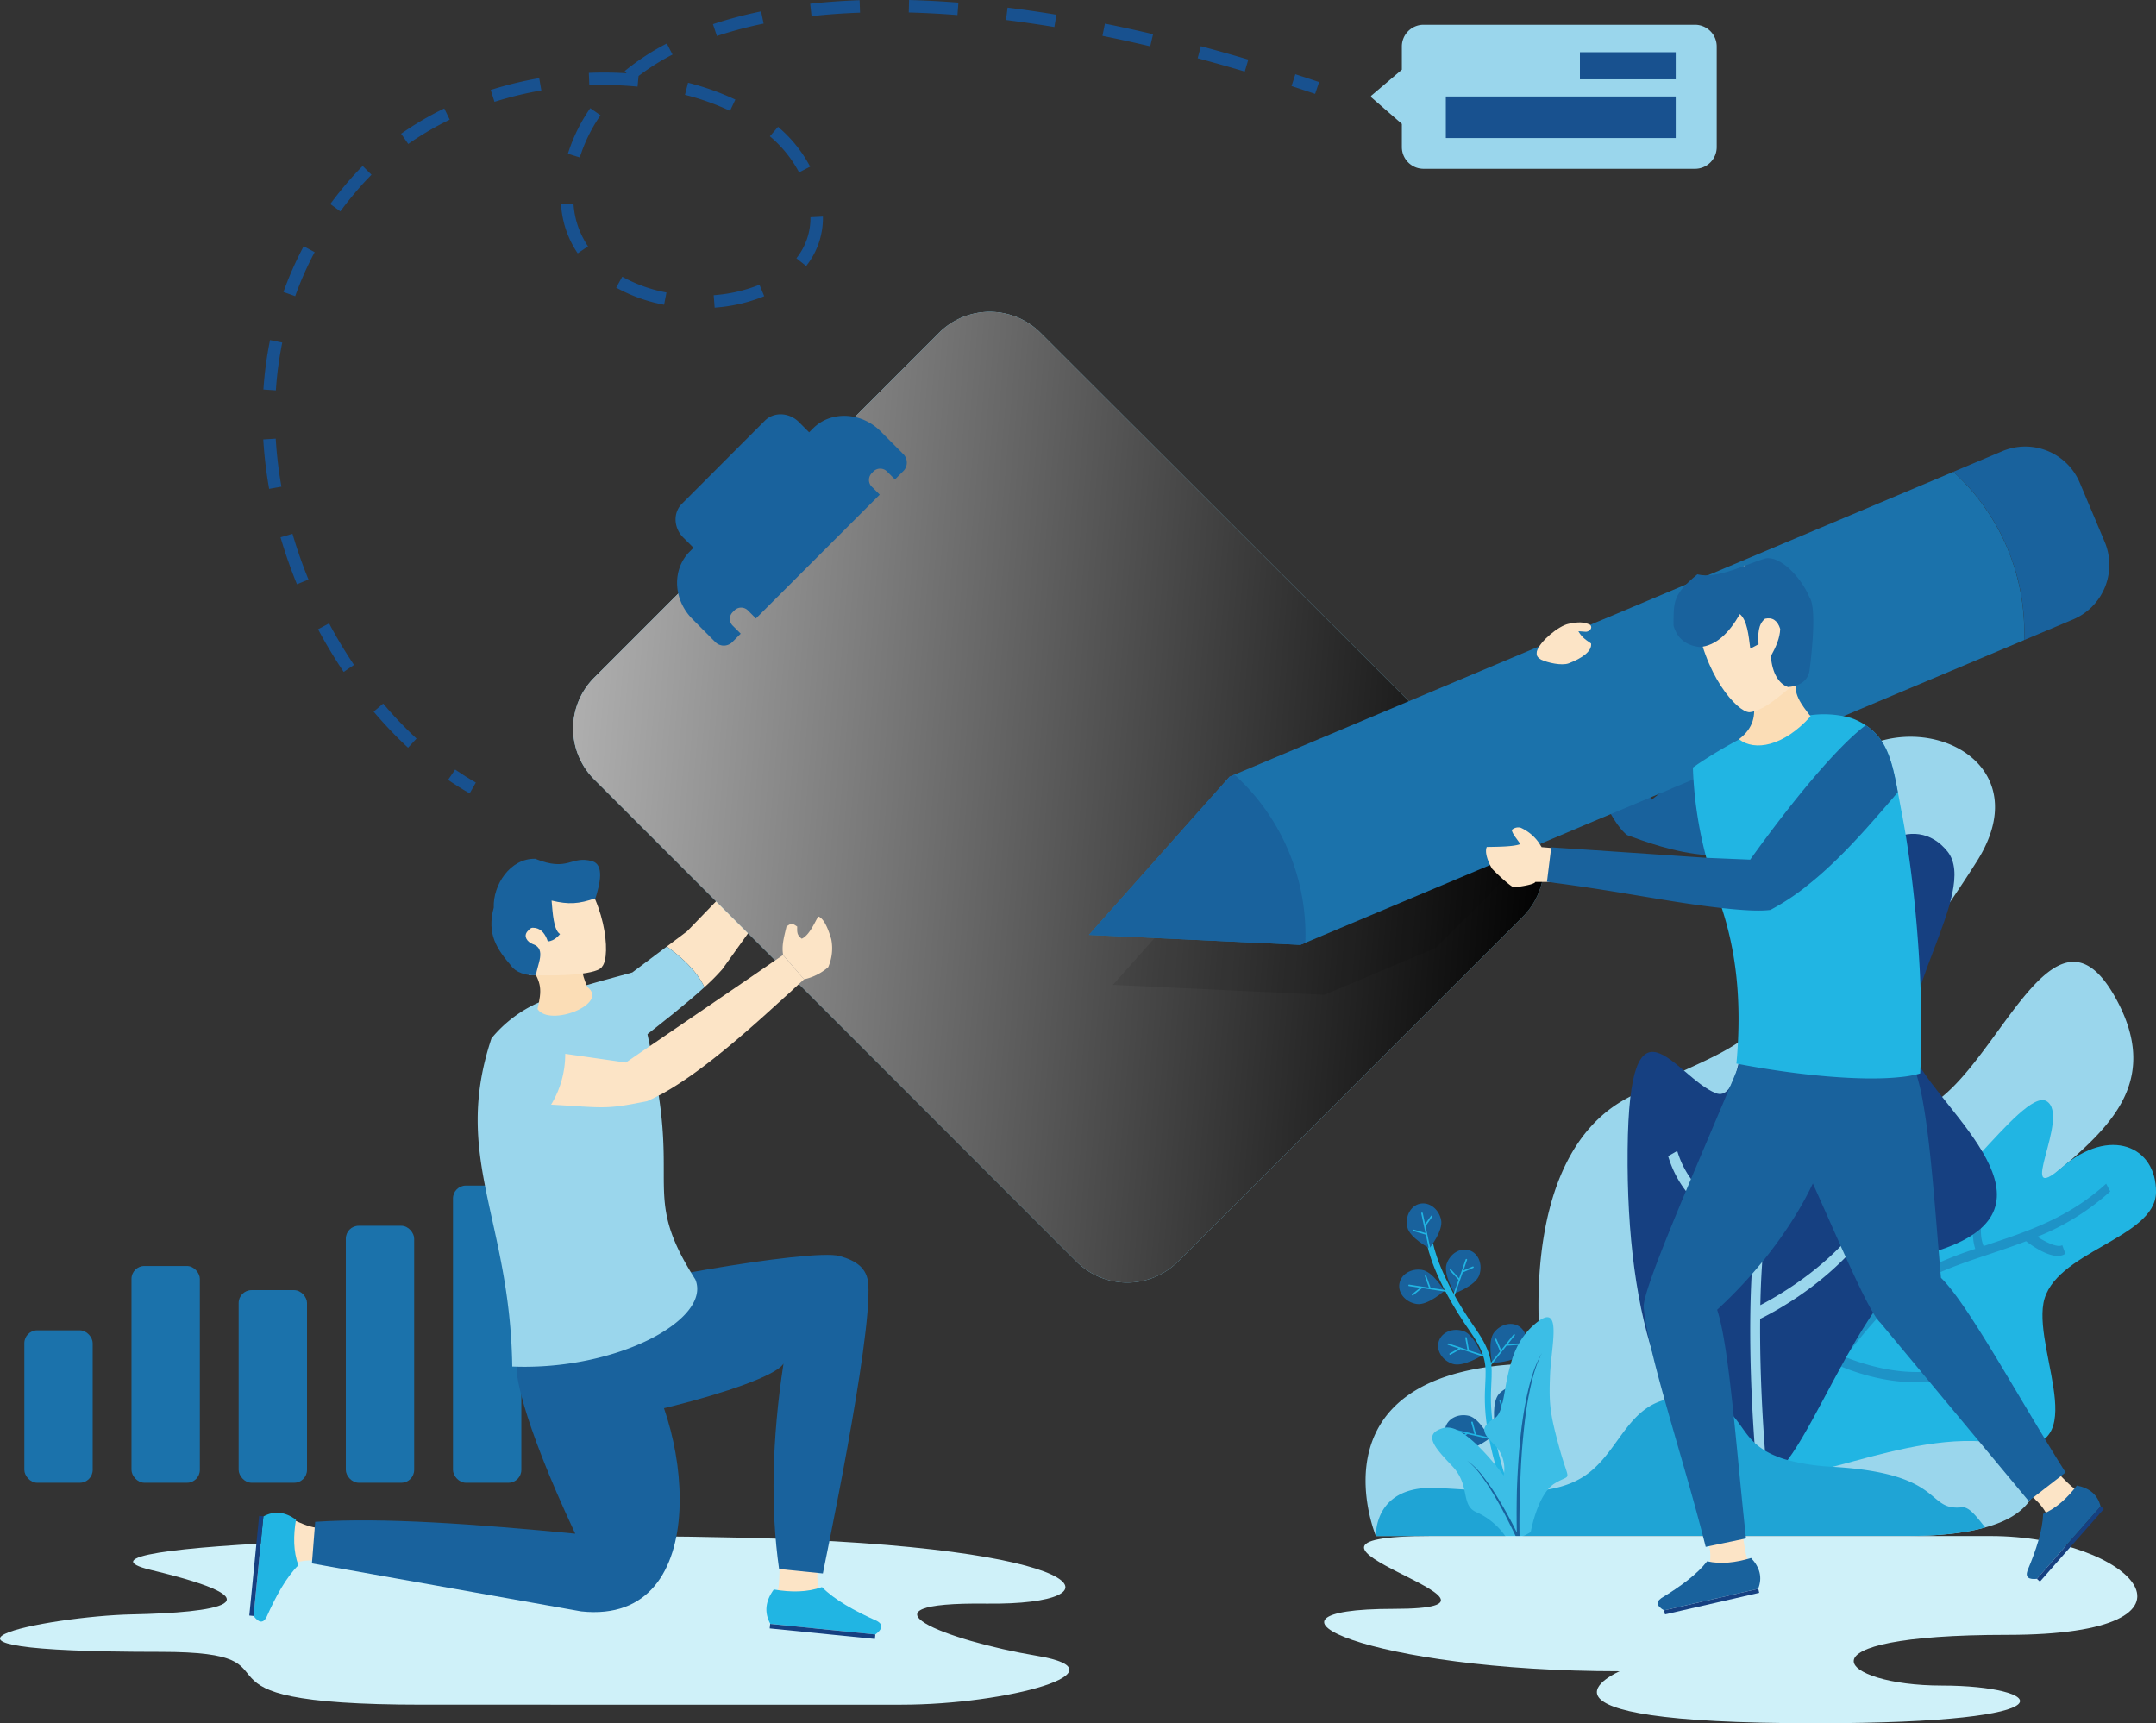 <svg xmlns="http://www.w3.org/2000/svg" xmlns:xlink="http://www.w3.org/1999/xlink" width="770.971" height="616.249" viewBox="0 0 770.971 616.249"><rect x="0" y="0" width="770.971" height="616.249" fill="#333333" stroke="none"/><defs><style>.a{fill:#1b72ab;}.b{fill:#9ad6ec;}.c{fill:#21b5e3;}.d{fill:#1e93c7;}.e{fill:#164081;}.f{fill:#1fa4d5;}.g{fill:#18518f;}.h{fill:#19629d;}.i{fill:#3cbee6;}.j{fill:#cff1f9;}.k{fill:#fce4c6;}.l{fill:#79c8e6;}.m{mix-blend-mode:soft-light;isolation:isolate;fill:url(#a);}.n{fill:#fbddb6;}.o{opacity:0.1;}</style><linearGradient id="a" x1="-0.471" y1="0.419" x2="1.016" y2="0.543" gradientUnits="objectBoundingBox"><stop offset="0" stop-color="#fff"/><stop offset="1"/></linearGradient></defs><g transform="translate(-278.142 -175.587)"><g transform="translate(286.845 599.559)"><rect class="a" width="24.444" height="54.507" rx="4.603" transform="translate(0 51.765)"/><rect class="a" width="24.444" height="77.514" rx="4.603" transform="translate(38.32 28.758)"/><rect class="a" width="24.444" height="68.886" rx="4.603" transform="translate(76.64 37.385)"/><rect class="a" width="24.444" height="91.893" rx="4.603" transform="translate(114.96 14.379)"/><rect class="a" width="24.444" height="106.272" rx="4.603" transform="translate(153.28)"/></g><g transform="translate(278.142 175.587)"><g transform="translate(488.32 263.465)"><path class="b" d="M920.357,538.549a2.223,2.223,0,0,0-.364.289c-10.719,9.294-22.206,18.094-27.365,28.868a28.716,28.716,0,0,0-2.861,12.008c0,17.97,14.832,40.876,19.024,59.381,1.853,8.143,1.652,15.421-2.781,21.1-2.983,3.866-7.9,6.95-15.476,9.006-7.093,2.014-16.525,3.084-28.857,3.084H672.657s-25.915-61.725,59.406-61.725c0,0-10.8-72.747,30.267-94.788.444-.247.887-.494,1.331-.7,7.012-3.7,13.381-6.621,19.144-9.253,8.262-3.784,15.315-6.991,21.119-11.227,11.688-8.43,18.459-20.808,20.473-49.43.282-4.358.484-9.088.565-14.228,1.088-68.3,93.946-49.594,62.63,0-3.224,5.1-6.449,9.952-9.591,14.6-9.31,13.693-18.1,25.5-24.545,35.488-1.531,2.3-2.861,4.523-4.071,6.621-9.269,16.08-10.156,26.77,6.892,32.569,6.65,2.262,12.9-.165,18.821-4.975,23.013-18.794,41.673-74.021,62.711-34.174C951.994,507.954,937.163,523.91,920.357,538.549Z" transform="translate(-668.956 -386.444)"/><g transform="translate(93.689 34.726)"><g transform="translate(43.587 95.218)"><path class="c" d="M784.056,621.016c6.3,12.97,50.308-14.106,84.76-7.689s11.76-31.835,15.13-50.273,40.019-23.059,40.247-39.6-16.57-23.759-33.673-8.928,3.37-18.438-5.459-23.705-40.793,46.211-46.123,33.279,1.078-45.2-26.682-7.688S770.486,593.1,784.056,621.016Z" transform="translate(-778.821 -490.441)"/><path class="d" d="M850.105,583.43l-.252-3.495c-15.118,4.773-32.309-1.348-37.784-3.6,8.683-11.434,18.1-21.955,26.007-26.384,8.208-4.594,16.736-7.446,25.763-10.462,4.273-1.428,8.59-2.9,12.907-4.551,2.443,1.869,10.133,7.271,14.058,4.456l-1.121-3.054c-1.351.968-5.23-.623-8.893-3.008a87.209,87.209,0,0,0,26.05-16.2l-1.458-2.78c-13.217,12.086-27.77,16.951-41.842,21.654-.655.22-1.318.45-1.977.67-.918-2.262-2.693-8.905,3.5-17.908l-2.079-2.06c-6.614,9.616-5.555,17.337-4.408,20.98a127.612,127.612,0,0,0-21.308,9,57.962,57.962,0,0,0-11.814,9.462c-2.48-4.156-9.963-18.591-4.564-33.943l-2.645-.948c-5.113,14.54-.187,27.864,3.15,34.444.626,1.232,1.19,2.217,1.628,2.94-19.185,20.266-39.2,54.935-40.249,56.766l2.279,1.743c.187-.326,11.315-19.612,24.73-37.771C814.15,581.314,833,588.829,850.105,583.43Z" transform="translate(-777.834 -484.474)"/></g><path class="e" d="M790.492,645.074c15.346,4.737,35.165-71.906,65.509-82.156,45.33-15.31.821-48.835-8.946-67.99s22.776-60.014,11.284-74.381-33.023-3.621-39.233,26.281-9.767-19.154-22.127-14.764-7.132,80.582-21.5,74.9-30.966-39.724-31.523,20.3S757.45,634.876,790.492,645.074Z" transform="translate(-743.937 -414.236)"/><path class="b" d="M830.712,546.224l-2.724-2.733c-11.393,19.3-32.531,31.387-39.473,34.978.386-18.519,2.133-36.99,6.729-48.744,4.767-12.194,11.081-23.219,17.767-34.89,3.165-5.524,6.342-11.128,9.391-16.888,3.711-.862,15.053-3.992,16.894-10.351l-3.259-1.481c-.633,2.187-5.553,4.733-10.821,6.385,6.031-12.079,11.218-25.07,13.984-40.08l-3.395-.907c-4.356,23.642-15.132,42.457-25.552,60.648-.485.847-.971,1.713-1.457,2.564-2.5-1.008-8.94-4.9-9.265-18.832l-3.491.332c.347,14.879,6.851,20.414,10.553,22.372-5.278,9.328-10.455,18.952-14.445,29.154a93.843,93.843,0,0,0-4.843,19.986c-5.369-1.052-22.908-5.855-28.5-24.414l-3.257,1.853c5.3,17.578,19.555,24.007,27.478,26.268,1.484.424,2.733.7,3.674.875-4.393,36.641.606,86.432.875,89.055l3.462-.806c-.047-.466-2.833-28.159-2.586-57.191C794.073,580.627,817.821,568.063,830.712,546.224Z" transform="translate(-741.042 -409.925)"/></g><path class="f" d="M889.795,622.009c-7.093,2.014-16.525,3.084-28.857,3.084H671.919s-.967-18.259,21.682-17.189c22.65.987,42.318,4.441,54.893-5.758,10.721-8.635,14.066-23.933,29.017-26.236a29.292,29.292,0,0,1,9.27.082c13.9,2.1,13.986,9.54,20.474,15.667a6.491,6.491,0,0,0,.523.494,24.49,24.49,0,0,0,3.265,2.385c.6.37,1.289.74,2.014,1.109.847.411,1.733.781,2.7,1.152a27.548,27.548,0,0,0,3.386,1.11,77.218,77.218,0,0,0,16.121,2.427c40.7,2.385,33.008,15.874,46.226,14.475C884.233,614.524,887.135,618.8,889.795,622.009Z" transform="translate(-668.218 -339.256)"/></g><g transform="translate(490.265 8.853)"><path class="b" d="M670.668,208.666l10.876,9.454v8.3a7.758,7.758,0,0,0,7.757,7.757h97.078a7.758,7.758,0,0,0,7.757-7.757V190.429a7.78,7.78,0,0,0-7.757-7.757H689.3a7.763,7.763,0,0,0-7.757,7.757v8.3l-10.872,9.251A.452.452,0,0,0,670.668,208.666Z" transform="translate(-670.513 -182.672)"/><rect class="g" width="34.259" height="9.696" transform="translate(108.963 19.509) rotate(180)"/><rect class="g" width="82.211" height="14.867" transform="translate(108.963 40.516) rotate(180)"/></g><g transform="translate(500.339 430.341)"><g transform="translate(10.022 14.462)"><path class="c" d="M719.36,628.795l-2.025.777c-10.933-28.515-10.355-40.335-9.971-48.157.306-6.251.491-10.025-5.313-18.311-13.462-19.216-15.38-30.715-15.455-31.195l2.143-.336c.017.112,1.958,11.544,15.088,30.286,6.233,8.9,6.021,13.178,5.7,19.661C709.156,589.161,708.591,600.708,719.36,628.795Z" transform="translate(-686.596 -531.573)"/></g><g transform="translate(2.722)"><path class="h" d="M693.022,525.892c.838,3.906-4.142,10.135-4.142,10.135s-7.1-3.637-7.937-7.542,1.187-7.652,4.522-8.367S692.184,521.987,693.022,525.892Z" transform="translate(-680.754 -519.999)"/><path class="c" d="M689.336,523.755a.272.272,0,0,0-.379.064l-2.1,2.938-.837-3.906a.272.272,0,1,0-.531.114l1.5,6.978-4.1-1.208a.271.271,0,0,0-.152.52l4.384,1.292,1.047,4.881a.272.272,0,0,0,.531-.114l-1.682-7.838,2.383-3.341A.273.273,0,0,0,689.336,523.755Z" transform="translate(-680.307 -519.341)"/></g><g transform="translate(16.711 16.51)"><path class="h" d="M703.872,542.37c-1.312,3.772-8.8,6.507-8.8,6.507s-4.176-6.795-2.864-10.567,4.988-5.921,8.21-4.8S705.185,538.6,703.872,542.37Z" transform="translate(-691.949 -533.212)"/><path class="c" d="M701.6,538.752a.27.27,0,0,0-.356-.142l-3.316,1.422,1.313-3.773a.271.271,0,1,0-.512-.177l-2.345,6.741-2.878-3.164a.272.272,0,0,0-.4.366l3.076,3.38-1.907,5.355a.271.271,0,0,0,.512.179l2.9-8.212,3.772-1.618A.272.272,0,0,0,701.6,538.752Z" transform="translate(-691.678 -532.542)"/></g><g transform="translate(0 23.672)"><path class="h" d="M684.845,551.253c3.947.607,9.873-4.729,9.873-4.729s-4.047-6.874-7.994-7.481-7.568,1.633-8.087,5S680.9,550.646,684.845,551.253Z" transform="translate(-678.575 -538.944)"/><path class="c" d="M682.523,547.691a.272.272,0,0,1,.042-.381l2.809-2.263-3.948-.609a.271.271,0,0,1,.082-.536l7.055,1.086-1.447-4.025a.271.271,0,0,1,.511-.182l1.546,4.3,5.624.825a.271.271,0,1,1-.082.536l-8.613-1.284-3.2,2.575A.275.275,0,0,1,682.523,547.691Z" transform="translate(-677.921 -538.53)"/></g><g transform="translate(33.354 65.504)"><path class="h" d="M716.606,583.386c-2.714,2.93-10.674,2.433-10.674,2.433s-1.1-7.9,1.612-10.828,6.943-3.426,9.446-1.107S719.321,580.456,716.606,583.386Z" transform="translate(-705.159 -572.423)"/><path class="c" d="M716.065,579.13a.272.272,0,0,0-.27-.274l-3.607-.026,2.715-2.93a.271.271,0,1,0-.4-.369l-4.851,5.235-1.368-4.051a.271.271,0,1,0-.514.174l1.463,4.329-3.893,4.142a.271.271,0,1,0,.4.369l5.949-6.36,4.1.03A.273.273,0,0,0,716.065,579.13Z" transform="translate(-705.269 -571.669)"/></g><g transform="translate(16.326 75.739)"><path class="h" d="M697.395,592.864c3.886.922,10.222-3.922,10.222-3.922s-3.482-7.176-7.368-8.1-7.674,1.02-8.463,4.34S693.509,591.941,697.395,592.864Z" transform="translate(-691.641 -580.614)"/><path class="c" d="M695.326,589.132a.272.272,0,0,1,.073-.377l2.982-2.03-3.887-.922a.272.272,0,0,1,.125-.529l6.945,1.649-1.118-4.127a.271.271,0,1,1,.523-.141l1.195,4.411,5.54,1.273a.271.271,0,1,1-.125.527l-8.483-1.972L695.7,589.2A.273.273,0,0,1,695.326,589.132Z" transform="translate(-690.982 -580.155)"/></g><g transform="translate(32.467 43.097)"><path class="h" d="M715.717,565.173c-2.482,3.129-10.456,3.245-10.456,3.245s-1.706-7.792.776-10.921,6.66-3.948,9.334-1.829S718.2,562.043,715.717,565.173Z" transform="translate(-704.527 -554.49)"/><path class="c" d="M714.832,561a.272.272,0,0,0-.29-.251l-3.6.25,2.483-3.13a.271.271,0,0,0-.425-.337l-4.435,5.593-1.676-3.935a.272.272,0,0,0-.5.214l1.792,4.2-3.565,4.428a.272.272,0,0,0,.426.337l5.443-6.8,4.093-.285A.273.273,0,0,0,714.832,561Z" transform="translate(-704.56 -553.758)"/></g><g transform="translate(13.913 45.235)"><path class="h" d="M694.89,568.354c3.79,1.263,10.53-3,10.53-3s-2.831-7.456-6.62-8.719-7.736.335-8.815,3.571S691.1,567.089,694.89,568.354Z" transform="translate(-689.71 -556.201)"/><path class="c" d="M693.109,564.451a.271.271,0,0,1,.106-.369l3.15-1.758-3.79-1.263a.271.271,0,0,1,.171-.515l6.771,2.258-.748-4.211a.271.271,0,0,1,.535-.094l.8,4.5,5.405,1.761a.271.271,0,1,1-.172.513l-8.274-2.716-3.584,2A.273.273,0,0,1,693.109,564.451Z" transform="translate(-689.041 -555.684)"/></g><g transform="translate(11.814 40.706)"><path class="i" d="M730.183,572.855c-.451,10.563-.13,13.971,3.392,26.72,3.511,12.77,4.492,8.665-1.712,12.42s-8.608,17.411-8.608,17.411a30.3,30.3,0,0,1-3.981,2.06c-.315.134-.631.267-.938.366-1.559.548-3.045.742-3.615-.142a25.168,25.168,0,0,0-10.828-9.37c-5.85-2.457-2.108-9.566-8.67-16.462s-10.712-11.574-3.09-13.7a3.794,3.794,0,0,1,.606-.111,7.311,7.311,0,0,1,4.008.806,14.1,14.1,0,0,1,1.82,1c.316.184.636.382.945.6.146.113.309.219.475.342a41.347,41.347,0,0,1,4.33,3.712,81.905,81.905,0,0,1,6.322,6.942c1.784,2.183,2.92,3.752,2.92,3.752a9.419,9.419,0,0,0,.166-.947l0-.015a12.117,12.117,0,0,0-2.379-8.826,11.555,11.555,0,0,0-.983-1.125,28.53,28.53,0,0,1-1.943-2.09c-.035-.007-.04-.024-.047-.055a.063.063,0,0,1-.049-.054,6.349,6.349,0,0,1-.537-.642,4.258,4.258,0,0,1-1.142-2.721,3.028,3.028,0,0,1,.886-1.823,12.278,12.278,0,0,1,1.974-1.627c.209-.156.439-.3.667-.445.07-.052.155-.109.225-.16,1.1-.71,1.826-2.123,2.377-4.007.086-.307.187-.619.249-.952.416-1.581.741-3.439,1.091-5.454a78.091,78.091,0,0,1,2.445-10.542,33.958,33.958,0,0,1,2.187-5.227l.016,0c.057-.1.126-.217.179-.332a24.159,24.159,0,0,1,2.349-3.548,21.563,21.563,0,0,1,2.417-2.664C735.1,545.314,730.639,562.307,730.183,572.855Z" transform="translate(-688.03 -552.576)"/><path class="h" d="M724.809,562.8c-2.473,4.717-3.712,9.926-4.724,15.108-.07.3-.124.6-.179.9-.406,2.18-.731,4.356-1.02,6.537-.44,3.376-.777,6.757-1.08,10.146-.475,5.574-.736,11.192-.885,16.8-.184,5.53-.259,11.1-.141,16.631-.315.134-.631.267-.938.366-1.166-2.5-2.413-4.99-3.671-7.463-1.279-2.484-2.616-4.936-4.022-7.336-1.411-2.415-2.9-4.759-4.527-7.035a28.248,28.248,0,0,0-5.6-6.166,27.1,27.1,0,0,1,5.909,5.95,75.729,75.729,0,0,1,4.764,6.921c2.56,4.166,4.931,8.432,7.088,12.839q-.054-2.843-.061-5.7c-.011-.8-.008-1.6,0-2.389.01-2.225.04-4.439.086-6.657.195-5.616.519-11.25,1.035-16.852.276-3.047.624-6.081,1.092-9.1.374-2.555.822-5.082,1.337-7.608.11-.53.224-1.045.352-1.564a67.476,67.476,0,0,1,1.787-6.607A36.988,36.988,0,0,1,724.809,562.8Z" transform="translate(-685.537 -550.026)"/></g></g><path class="j" d="M762.791,663.556c-89.2,0-138.62-22.316-80.762-22.316s-57.858-26.034,13.26-26.034h200.1c50.627,0,84.378,35.333,6.028,35.333s-60.269,18.131-23.505,18.131,51.229,13.482-45.2,13.482C719.4,682.153,762.791,663.556,762.791,663.556Z" transform="translate(-183.594 -65.904)"/><path class="j" d="M543.741,615.8c-94.654-2.252-251.895,1.892-211.488,11.578,48.018,11.51,23.212,15.235-6.877,15.844s-94.353,13.407,10.316,13.407c56.757,0-1.5,18.89,93.708,18.89H600.482c37.827,0,81.2-11.979,48.535-17.463s-67.924-19.288-18.06-18.68S671.838,618.845,543.741,615.8Z" transform="translate(-278.142 -65.906)"/><g transform="translate(94.148)"><g transform="translate(367.691 26.533)"><path class="g" d="M656.206,203.857q-4.247-1.432-8.443-2.793l1.377-4.242q4.221,1.364,8.494,2.809Z" transform="translate(-647.763 -196.822)"/></g><path class="g" d="M405.261,442.978a147.21,147.21,0,0,1-12.3-12.9l3.407-2.88a142.556,142.556,0,0,0,11.924,12.511Zm-23.022-27.113a172.367,172.367,0,0,1-9.159-15.248l3.938-2.1a168.2,168.2,0,0,0,8.919,14.852ZM365.53,384.524a171.7,171.7,0,0,1-5.873-16.793l4.282-1.25a167.3,167.3,0,0,0,5.72,16.356Zm-9.938-34.12a152.975,152.975,0,0,1-2.1-17.685l4.452-.265a148.8,148.8,0,0,0,2.039,17.171Zm2.4-35.221-4.452-.3a133.181,133.181,0,0,1,2.367-17.689l4.369.892A128.584,128.584,0,0,0,357.992,315.183ZM514.9,285.6l-.345-4.447a54.392,54.392,0,0,0,16.371-3.755l1.7,4.121A57.924,57.924,0,0,1,514.9,285.6Zm-18.083-1.032a57.119,57.119,0,0,1-17.134-6.129l2.183-3.89a52.713,52.713,0,0,0,15.8,5.64ZM364.9,281.5l-4.2-1.5a122.866,122.866,0,0,1,7.233-16.342l3.937,2.1A117.945,117.945,0,0,0,364.9,281.5Zm182.726-10.783-3.494-2.775a23.042,23.042,0,0,0,5.024-14.673l4.461-.226A27.594,27.594,0,0,1,547.629,270.712Zm-81.695-4.531a34.755,34.755,0,0,1-5.961-17.515l4.452-.3a30.344,30.344,0,0,0,5.2,15.3Zm-84.882-15-3.594-2.644c2.374-3.229,4.942-6.4,7.633-9.427q1.921-2.163,3.951-4.19l3.155,3.154q-1.938,1.936-3.773,4C385.827,244.994,383.345,248.059,381.052,251.178Zm164.039-13.959a43.467,43.467,0,0,0-10.435-12.9l2.905-3.385a47.852,47.852,0,0,1,11.489,14.233Zm-78.412-5.332-4.256-1.337a60.031,60.031,0,0,1,8-16.292l3.664,2.548A55.489,55.489,0,0,0,466.679,231.887Zm-61.338-4.827-2.561-3.65a112.405,112.405,0,0,1,15.436-9.056l1.947,4.012A108.354,108.354,0,0,0,405.341,227.06ZM520.4,215.227a89.425,89.425,0,0,0-16.12-5.735l1.1-4.321A93.49,93.49,0,0,1,522.3,211.2ZM436.168,212l-1.346-4.252a132.545,132.545,0,0,1,17.341-4.221l.763,4.4A127.9,127.9,0,0,0,436.168,212Zm51.158-5.437a127.409,127.409,0,0,0-17.242-.469l-.179-4.456a132.607,132.607,0,0,1,13.479.141l-.646-.783a85.524,85.524,0,0,1,15.048-9.861l2.055,3.96a83.218,83.218,0,0,0-12.151,7.661Zm217.135-5.393q-8.541-2.536-16.841-4.751l1.15-4.308q8.357,2.232,16.963,4.782Zm-33.808-9.018q-8.683-2.05-17.081-3.743l.88-4.373q8.47,1.707,17.229,3.775ZM515.7,188.466l-1.407-4.235a150.823,150.823,0,0,1,17.214-4.569l.9,4.369A146.6,146.6,0,0,0,515.7,188.466Zm120.68-3.217c-5.861-.967-11.679-1.812-17.289-2.509l.548-4.426c5.671.7,11.548,1.557,17.468,2.535Zm-86.834-3.89-.489-4.434c5.653-.625,11.6-1.05,17.675-1.266l.156,4.457C560.923,180.329,555.088,180.746,549.543,181.358Zm52.176-.387c-5.93-.466-11.789-.778-17.417-.923l.117-4.461c5.7.15,11.641.464,17.648.936Z" transform="translate(-353.491 -175.587)"/><g transform="translate(66.085 275.208)"><path class="g" d="M414.094,404.36c-2.553-1.451-5.147-3.079-7.714-4.839l2.521-3.679c2.465,1.688,4.953,3.251,7.4,4.642Z" transform="translate(-406.38 -395.842)"/></g></g><g transform="translate(89.15 111.511)"><path class="k" d="M468.98,454.27l7.246-5.44,32.462-33.559,9.37,6.336-29.212,40.761a73.8,73.8,0,0,1-6.437,6.467C479.707,462.681,473.181,457.272,468.98,454.27Z" transform="translate(-319.679 -227.298)"/><g transform="translate(102.905 337.248)"><g transform="translate(82.003 107.694)"><path class="k" d="M515.78,620.93l-.559,4.4s-.072.1-.022.435l.013.084a20.745,20.745,0,0,0,.442,6.5,4.046,4.046,0,0,0,.732,1.447c1.7,2.168-16.657,1.856-16.657,1.856A10.441,10.441,0,0,0,501,633.134c.441-1.1.594-4.753.665-10.118Z" transform="translate(-496.915 -620.93)"/><g transform="translate(0 11.103)"><path class="c" d="M536.439,646.759l-37.552-3.785c-2.319-4.2-1.687-8.29,1.24-12.3,6.139,1.047,11.96,1.037,17.218-.855,4.494,4.541,11.49,8.447,19.586,12.073C539.508,643.284,538.839,644.95,536.439,646.759Z" transform="translate(-497.477 -629.816)"/><rect class="e" width="37.804" height="1.619" transform="matrix(-0.995, -0.1, 0.1, -0.995, 38.8, 18.553)"/></g></g><path class="h" d="M540.007,535.139c5.921,1.648,9.895,4.276,10.287,10.095,1.341,19.952-15.912,101.363-16.248,103.429l-14.95-1.521-.721-.192c-3.031-21.179-2.6-46.074,1.594-73.335-5.177,8.61-75.417,25.381-77.16,20.074l-2.6-9.615-8.364-30.909c.434-.1.817-.144,1.25-.24,2.789-.481,5.831-.456,8.558-1.538C456.7,545.413,529.772,532.291,540.007,535.139Z" transform="translate(-431.848 -534.74)"/></g><g transform="translate(115.801)"><path class="l" d="M781.8,481.116l-31.225,31.225-92.112,92.112a25.657,25.657,0,0,1-36.309,0L449.663,432a25.737,25.737,0,0,1,0-36.309l30.109-30.109,63.117-63.118L573,272.359a25.659,25.659,0,0,1,36.31,0L770.293,433.3,781.8,444.807A25.737,25.737,0,0,1,781.8,481.116Z" transform="translate(-442.169 -264.832)"/><g transform="translate(58.996 79.057)"><rect class="c" width="50.65" height="50.65" rx="7.14" transform="translate(0 108.915) rotate(-45)"/><rect class="c" width="48.23" height="22.303" rx="7.14" transform="translate(52.077 56.838) rotate(-45)"/><rect class="c" width="108.727" height="22.303" rx="7.14" transform="translate(72.121 76.882) rotate(-45)"/></g><g transform="translate(115.244 135.306)"><rect class="c" width="50.65" height="50.65" rx="7.14" transform="translate(0 108.915) rotate(-45)"/><rect class="c" width="48.23" height="22.303" rx="7.14" transform="translate(52.077 56.838) rotate(-45)"/><rect class="c" width="108.728" height="22.303" rx="7.14" transform="translate(72.121 76.882) rotate(-45)"/></g><path class="m" d="M781.8,481.116l-31.225,31.225-92.112,92.112a25.657,25.657,0,0,1-36.309,0L449.663,432a25.737,25.737,0,0,1,0-36.309l30.109-30.109,63.117-63.118L573,272.359a25.659,25.659,0,0,1,36.31,0L770.293,433.3,781.8,444.807A25.737,25.737,0,0,1,781.8,481.116Z" transform="translate(-442.169 -264.832)"/><path class="h" d="M553.063,314.33l-3.122,3.123-2.855-2.855a3.447,3.447,0,0,0-4.863,0l-.579.625a3.391,3.391,0,0,0,0,4.818l2.809,2.81.045.045L500.2,367.189v-.045l-2.855-2.855a3.393,3.393,0,0,0-4.818,0l-.623.625a3.393,3.393,0,0,0,0,4.818l2.854,2.854h.045l-3.167,3.167a4.307,4.307,0,0,1-6.066-.267l-7.984-8.029c-7-6.958-7.449-17.8-1.026-24.221L477.9,341.9l-3.657-3.657c-3.48-3.48-3.7-8.876-.491-12.088L503.46,296.4c3.211-3.167,8.653-2.944,12.133.536l3.657,3.657,1.338-1.338c6.379-6.424,17.263-5.978,24.221.981l7.984,8.029A4.307,4.307,0,0,1,553.063,314.33Z" transform="translate(-434.856 -257.513)"/></g><g transform="translate(0 369.844)"><g transform="translate(0 59.598)"><path class="k" d="M371.3,625.32s-6.4-.542-8.509,1.187-1.848-16.587-1.848-16.587,9.406,5.407,13.623,3.241S371.3,625.32,371.3,625.32Z" transform="translate(-346.636 -608.177)"/><path class="c" d="M350.712,645.444l3.511-35.574c3.972-2.2,7.849-1.613,11.657,1.151-.98,5.816-.96,11.329.842,16.306-4.292,4.266-7.978,10.9-11.4,18.574C354.007,648.344,352.429,647.713,350.712,645.444Z" transform="translate(-349.186 -608.525)"/><rect class="e" width="35.804" height="1.533" transform="translate(0 36.769) rotate(-84.362)"/></g><path class="h" d="M440.954,567.8c-1.323.587.773,17.819,20.624,60.131-35.514-3.425-68.836-5.873-93-4.245l-.132,1.779-.867,11.08-.169,2.022,96.327,17.156c48.475,5.139,39.247-69.9,17.645-94.9Z" transform="translate(-345.021 -560.827)"/></g><path class="b" d="M427.212,594.823c37.541,1.527,71.414-16.967,65.466-31.139-17.405-27.3-7.961-32.1-13.09-65.782-.04-.04-.04-.04-.04-.08-.848-5.533-1.858-11.348-3.11-17.608-.282-1.373-.565-2.786-.888-4.24q-2.18-10.237-5.492-22.05c-5.654,1.576-11.106,2.989-16.235,4.523a115.6,115.6,0,0,0-17.082,6.179,45.505,45.505,0,0,0-16.961,12.842C405.605,520.113,426.443,542,427.212,594.823Z" transform="translate(-333.183 -217.654)"/><path class="k" d="M435.862,502.423c4.482.242,7.874.485,10.742.646a2.987,2.987,0,0,0,.6.041c7.834.485,11.227.4,20.313-1.413.888-.162,1.777-.324,2.706-.526,1.332-.565,2.705-1.251,4.118-2.019a23.291,23.291,0,0,0,2.424-1.292c.04-.04.04-.04.08-.04,11.994-6.866,25.927-18.657,40.344-31.863.6-.484,1.171-1.05,1.777-1.614.767-.687,1.574-1.414,2.342-2.1l1.979-1.858,3.029-2.786-7.512-8.682-4.158,2.826-6.906,4.766L471.2,481.464l-8.6,5.9-21.685-3.11A34.888,34.888,0,0,1,435.862,502.423Z" transform="translate(-327.941 -218.904)"/><path class="n" d="M449.012,447.775l-18.79,5.7c3.575,5.866,3.827,7.973,2.187,15.04,4.343,6.587,25.808-1.864,17.818-7.881C447.756,454.755,448.252,454.046,449.012,447.775Z" transform="translate(-329.349 -219.189)"/><path class="k" d="M457.872,459.625c-1.277,2.565-13.378,3.6-26.166,2.958l-10.972-30.2,26.114-9.717C458.865,434.274,461.279,455.752,457.872,459.625Z" transform="translate(-331.716 -225.454)"/><path class="k" d="M502.3,451.639c-.621-3.586.5-7,1.2-10.151,1.856-1.438,2.282-1.031,3.832,0-.045,2.1-.079,3.073,1.629,4.347,3.314-1.463,5.482-8.157,6.113-7.907,1.96.961,3.366,4.449,4.437,8.06a16.951,16.951,0,0,1-1.073,10.006,19.47,19.47,0,0,1-8.648,4.357Z" transform="translate(-311.411 -221.647)"/><path class="h" d="M454.847,422.23c4.429,1.32,2.655,8.369,1.152,13.243-5.989,2.092-9.607,2.312-15.7.843.379,4.33.7,10.611,3.019,11.973,0,0-1.836,2.523-4.372,2.629-.832-2.514-2.225-4.414-4.458-4.8-1.413-.2-1.652-.095-2.861,1.262-1.449,1.758-.071,3.731,2.019,4.543,4.942,1.663,1.416,7.523,1.093,11.084-3.629.3-7.451-1.166-8.861-3.315-5.057-5.958-8.861-11.3-6.254-20.884-.336-8,5.8-17.622,14.813-17.442C446.451,426.223,447.02,420.086,454.847,422.23Z" transform="translate(-332.204 -225.777)"/><path class="b" d="M459.048,455.8l12.41-9.316c4.2,3,10.727,8.41,13.428,14.565-6.295,5.74-14.985,12.616-23.66,19.351Z" transform="translate(-322.157 -219.511)"/><g transform="translate(300.234 48.174)"><g class="o" transform="translate(8.599 100.26)"><path d="M743.278,395.136,731.77,383.627l-83.057,34.927-1.74.758-50.316,56.561,75.608,3.569,1.784-.715v-.044l38-16.014,31.224-31.225A25.737,25.737,0,0,0,743.278,395.136Z" transform="translate(-596.657 -383.627)"/></g><g transform="translate(334.983 366.248)"><path class="k" d="M857.87,603.894l3.114,2.6s.109.02.286.277l.044.065a18.947,18.947,0,0,1,3.75,4.627,3.71,3.71,0,0,1,.41,1.424c.21,2.51,12.309-9.124,12.309-9.124a9.57,9.57,0,0,1-2.418-.9c-.982-.464-3.355-2.814-6.742-6.362Z" transform="translate(-857.87 -596.504)"/><g transform="translate(0.395 5.305)"><path class="h" d="M861.788,634.123l22.792-25.9c-1.06-4.255-4.03-6.6-8.488-7.468-3.459,4.521-7.363,8.138-12.061,10.143-.184,5.838-2.438,12.806-5.6,20.273C857.571,633.705,859.056,634.405,861.788,634.123Z" transform="translate(-858.186 -600.75)"/><rect class="e" width="34.56" height="1.48" transform="translate(3.603 33.373) rotate(-48.658)"/></g></g><g transform="translate(203.403 388.463)"><path class="k" d="M766.423,614.283l1.007,3.93s.076.08.07.392l0,.078a18.943,18.943,0,0,1,.339,5.946,3.746,3.746,0,0,1-.5,1.4c-1.3,2.159,15.32-.21,15.32-.21a9.549,9.549,0,0,1-1.438-2.142c-.526-.95-1.078-4.243-1.753-9.1Z" transform="translate(-749.105 -614.283)"/><g transform="translate(0 9.005)"><path class="h" d="M754.837,640.209l33.635-7.7c1.627-4.071.589-7.712-2.523-11.019-5.449,1.647-10.731,2.3-15.715,1.181-3.562,4.629-9.464,8.968-16.4,13.176C751.66,637.406,752.456,638.842,754.837,640.209Z" transform="translate(-752.563 -621.49)"/><rect class="e" width="34.56" height="1.48" transform="translate(2.275 18.719) rotate(-12.893)"/></g></g><path class="h" d="M773.6,405.512,758.758,417.1l-28.36-63-11.764,8.6c11.824,26.859,22.821,60.518,31.484,67,5.88,2.134,16.854,6.3,28.581,7.156Z" transform="translate(-557.625 -290.734)"/><path class="h" d="M899.405,627.522l-1.669,1.318-9.928,7.688-1.582,1.23L833.2,574.014c-4.3-3.866-15.111-29.874-24.161-49.819-5.888,12.52-17.178,29.478-34.224,45.162,4.306,12.74,6.722,48.632,10.325,81.757l-.967.22L772,653.881l-1.273.264c-7.469-30.049-20.737-69.061-22.186-85.8-.264-7.028,19.9-52.323,34.267-86.809.966-2.328,1.933-4.657,2.855-6.9l53.157,7.248,6.546.878c.264.791.527,1.582.746,2.417a85,85,0,0,1,2.373,10.281c2.855,15.99,4.261,38.308,6.37,62.47C864.523,567.291,881.92,599.757,899.405,627.522Z" transform="translate(-550.164 -260.66)"/><path class="a" d="M924.2,370.8l-76.224,32.1-3.943,1.652c-.631.269-1.263.536-1.841.775l-.013.041c-.041-.013-.1.017-.151.046l-1.787.745-.041-.012-.068.071q-1.814.759-3.462,1.431l-12.624,5.314-.014.041-23.819,10c-.055.03-.1.017-.152.046l-1.9.8-.013.042-31.072,13.041L755.822,441.7l-16.841,7.113-71.8,30.228-1.786.745-75.619-3.561,50.3-56.563,1.743-.757,115.195-48.492,1.319-.565,13.681-5.774,3.462-1.431L898.9,310.631A77.518,77.518,0,0,1,924.2,370.8Z" transform="translate(-589.775 -301.58)"/><path class="h" d="M856.488,339.7a76.859,76.859,0,0,1,6.016,32.885l6.655-2.8L880,365.221a21.2,21.2,0,0,0,11.276-27.78l-8.884-21.089a21.156,21.156,0,0,0-27.735-11.294l-10.837,4.564-6.655,2.8A76.86,76.86,0,0,1,856.488,339.7Z" transform="translate(-528.053 -303.387)"/><path class="h" d="M667.18,457.423l-.013.042-1.773.7-75.619-3.561,50.3-56.563,1.743-.757a77.465,77.465,0,0,1,25.358,60.137Z" transform="translate(-589.775 -279.96)"/><path class="c" d="M843.915,508.437a9.528,9.528,0,0,1-1.318.351,38.49,38.49,0,0,1-5.843.967c-13.663,1.493-36.112-.571-57.462-4.613-.352-.087-.747-.132-1.1-.22,2.2-24.03-.616-41.427-5.228-55.617-1.846-5.711-3.779-11.467-5.536-17.968-.088-.351-.175-.659-.264-1.011a143.945,143.945,0,0,1-4.524-30.884v-.395c.527-.352,1.055-.7,1.582-1.1a167.873,167.873,0,0,1,14.98-8.963c8.874-4.613,17.4-7.644,25.217-8.61a35.887,35.887,0,0,1,14.629.922,22.569,22.569,0,0,1,5.359,2.636c6.415,4.173,8.786,10.676,10.545,18.979.351,1.581.658,3.25.966,4.964.44,2.2.835,4.524,1.318,6.941C842.553,442.188,845.454,481.112,843.915,508.437Z" transform="translate(-546.646 -284.265)"/><path class="k" d="M727.821,419.831l-1.532,12.06h-5.233c-.446,1.021-6,1.787-7.658,1.914-.956,0-6.636-5.3-7.848-6.7-1.277-2.17-2.744-5.744-1.85-7.722,4.786-.064,9.636-.128,12-1.021-1.532-2.3-2.643-3.381-3.089-5.04a3.419,3.419,0,0,1,3.191-.83,15.922,15.922,0,0,1,7.492,6.955Z" transform="translate(-561.42 -276.189)"/><path class="h" d="M846.341,407.1c-10.1,11.774-21,24.6-33.212,34v.044a83.638,83.638,0,0,1-12.345,8.039c-3.735.527-9.754.176-17.4-.658-18.233-2.02-34.795-5.711-59.748-9.006-.79-.131-1.624-.264-2.46-.351-.087,0-.219-.044-.306-.044l1.493-12.081.044-.22,15.289,1.011,40.153,2.724,15.684.658c14.762-20.559,30.709-40.021,41.3-48.061,6.415,4.173,8.786,10.676,10.545,18.979C845.726,403.714,846.034,405.384,846.341,407.1Z" transform="translate(-557.067 -283.485)"/><path class="n" d="M780.981,378.267c.767,4.714.177,9.286-5.152,13.363,5.558,4.424,15.982,2.549,25.583-8.179-3.165-4.228-6.76-8.158-4.854-14.257Z" transform="translate(-543.356 -286.968)"/><path class="k" d="M763.406,354.717c2.761,21.909,14.978,35.208,19.27,35.208,5.016-.486,10.1-5.119,19.841-13.286l-2.676-23.658-18.83-15.63Z" transform="translate(-546.455 -294.913)"/><path class="h" d="M780.813,355.332c-3.9,6.8-8.5,11.315-14.352,11.794-4.679-.55-8-2.855-9.377-7.673.039-8.659-.239-11.129,8.525-18.33,7.215,1.831,17.555-3.725,24.3-5.683,5.213-1.086,12.687,6.477,15.816,13.924,3.036,4.227,0,26.138,0,26.138-.24,1.88-1.629,5.463-7.691,5.92-3.176-1.092-5.667-4.8-6.136-11.028,1.809-3.275,3.247-6.54,3.337-9.765-.967-3.054-2.791-4.227-5.422-3.64-2.46,1.974-2.576,5.439-2.32,9.141l-2.953,1.563C783.919,362.73,783.425,357.6,780.813,355.332Z" transform="translate(-548.032 -295.416)"/><path class="k" d="M729.379,354.211c3.342-.7,5.45-.722,7.682.376,1.007,1.07-.17,2.354-1.448,2.488l-2.779-.2c1.062,1.854,2.058,2.723,4.538,4.379.4,2.8-3.327,5.338-7.993,7.106-2.493.927-7.553-.219-9.851-1.312-1.492-.926-1.749-1.441-1.542-2.98C719.009,360.536,725.766,354.918,729.379,354.211Z" transform="translate(-557.803 -290.829)"/></g></g></g></g></svg>